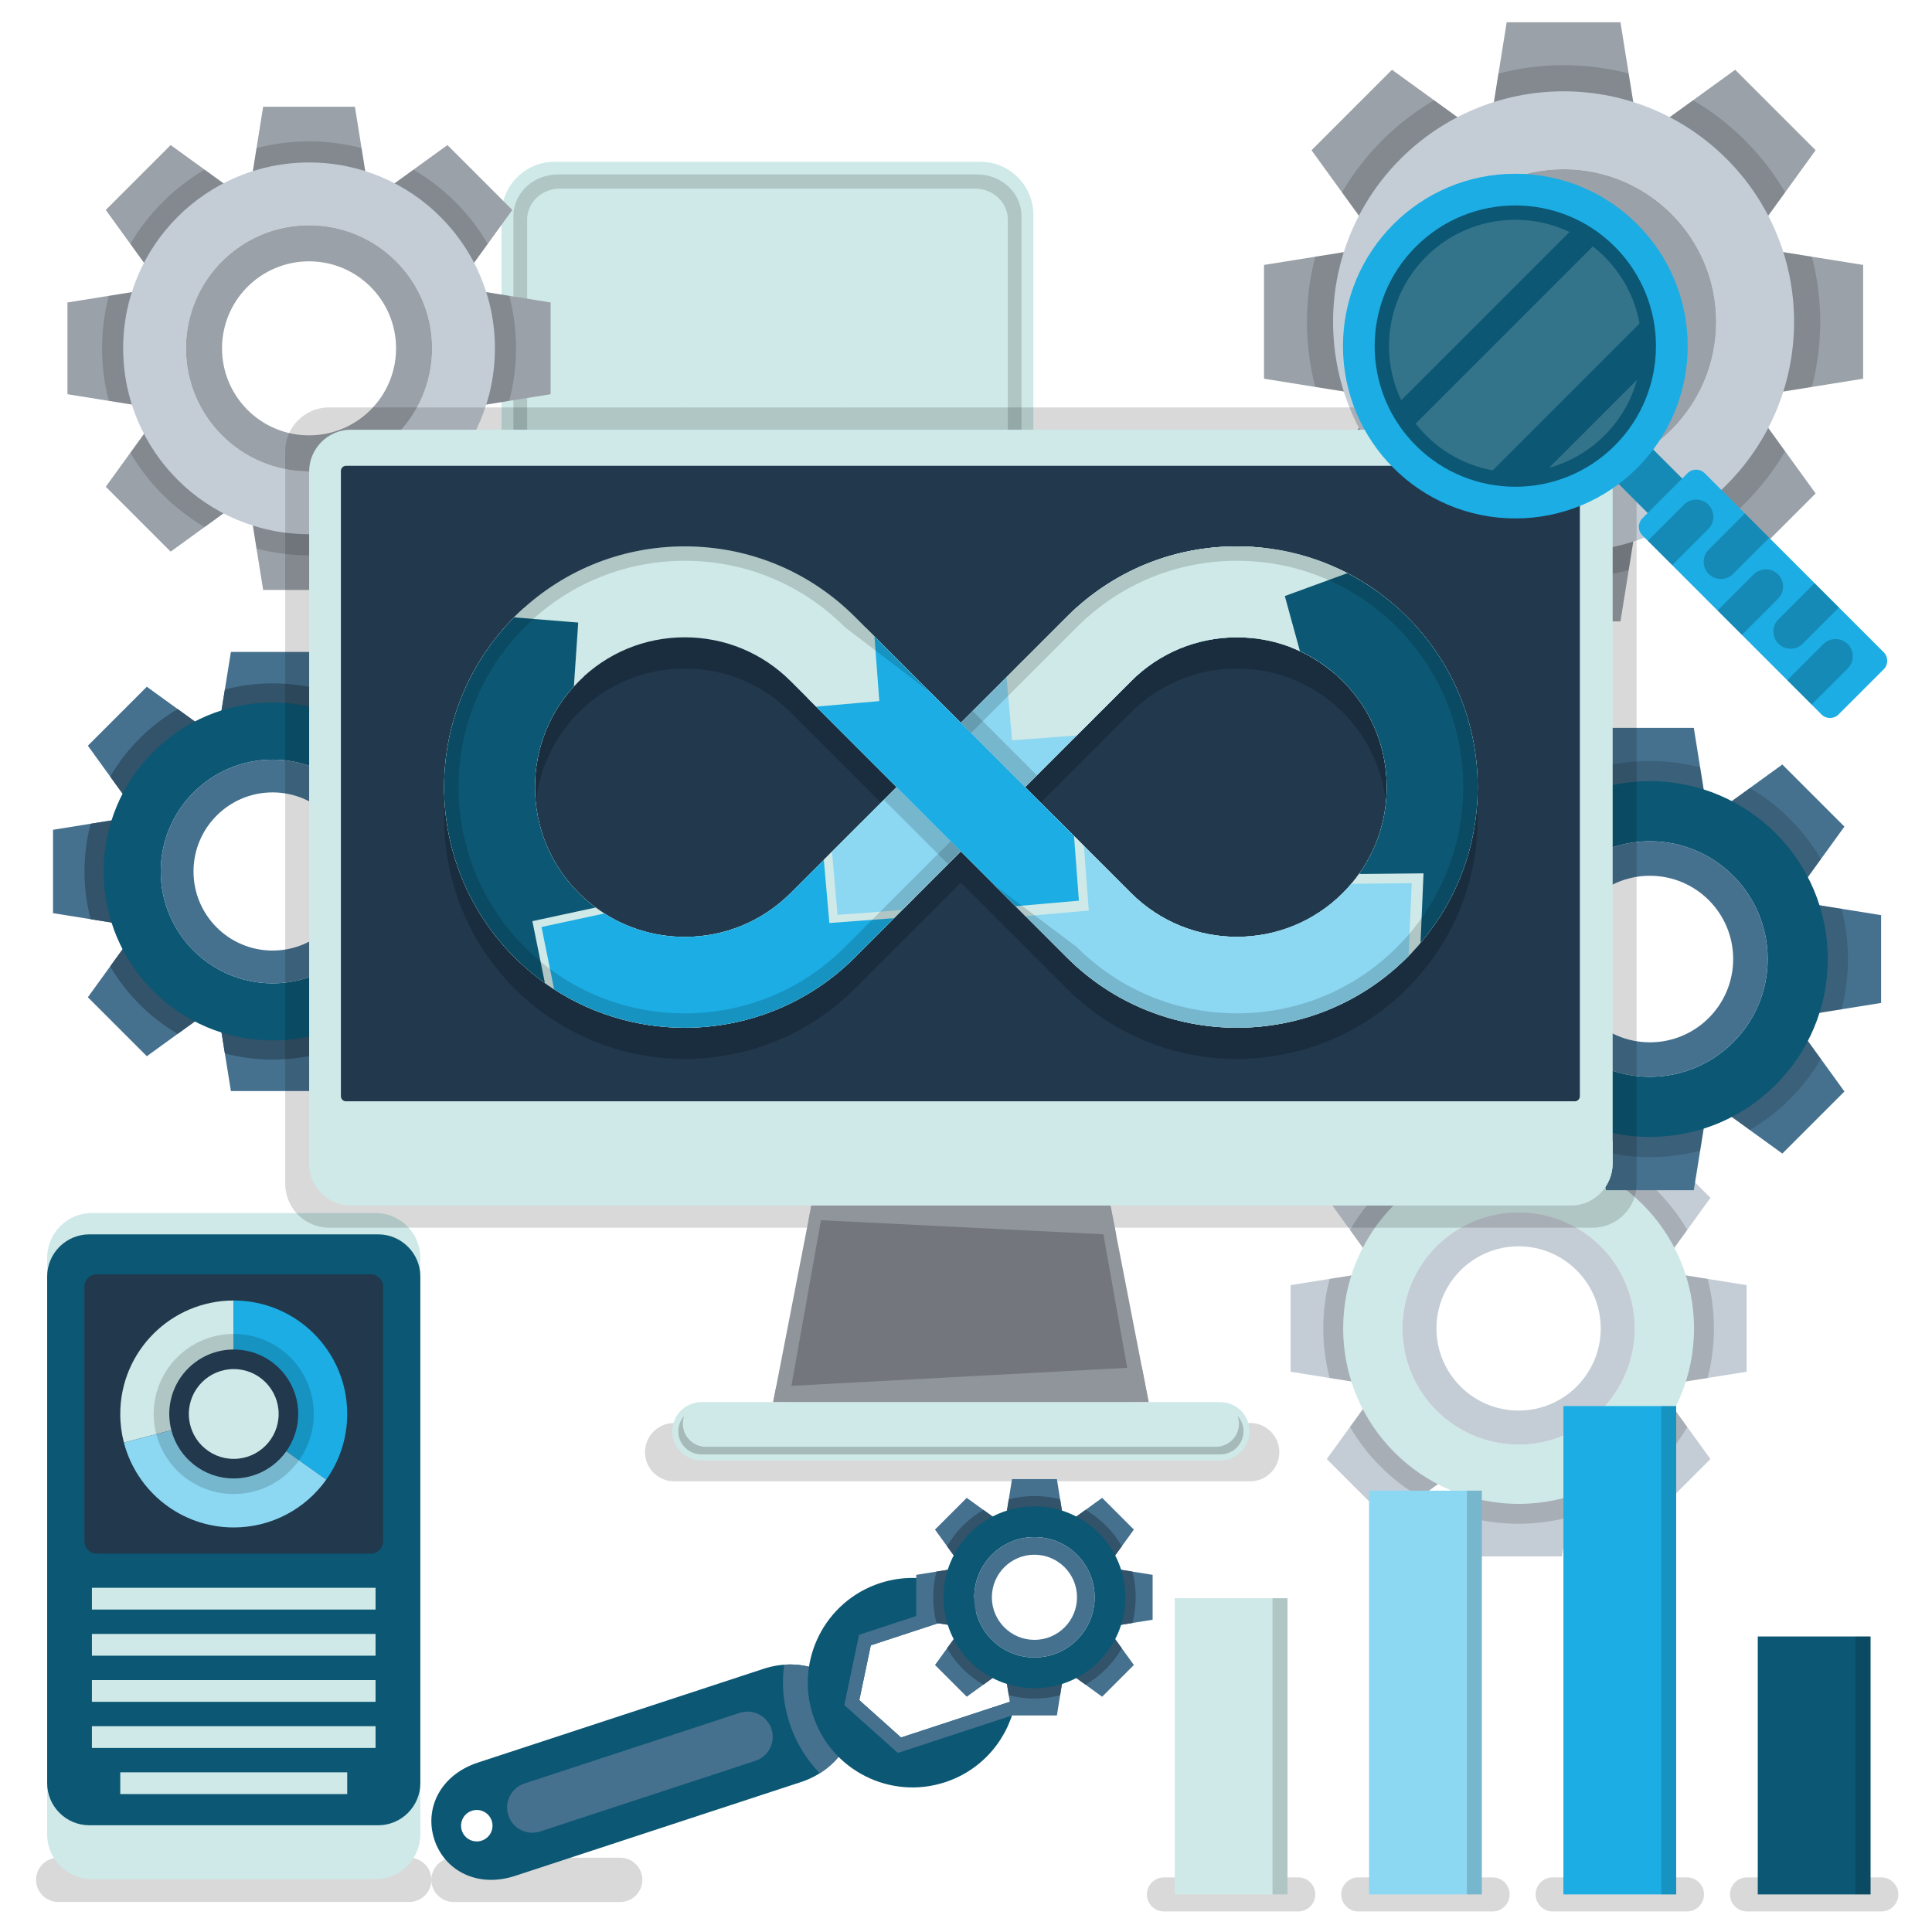 <?xml version="1.0" encoding="UTF-8" standalone="no"?>
<!-- Created with Inkscape (http://www.inkscape.org/) -->

<svg
   width="1000"
   height="1000"
   viewBox="0 0 264.583 264.583"
   version="1.1"
   id="svg1"
   xml:space="preserve"
   xmlns="http://www.w3.org/2000/svg"
   xmlns:svg="http://www.w3.org/2000/svg"><defs
     id="defs1" /><g
     id="layer1"><g
       id="g223"
       transform="translate(3.334,-0.999)"><g
         id="g213"
         transform="matrix(0.61,0,0,0.61,-201.584,56.85)">
		<path
   style="fill:#45718f"
   d="m 435.49,94.731 -19.243,-3.087 11.425,-15.79 -13.237,-13.237 -15.789,11.425 -3.087,-19.243 h -18.72 l -3.087,19.243 -15.79,-11.425 -13.237,13.237 11.425,15.79 -19.243,3.086 v 18.72 l 19.244,3.087 -11.425,15.79 13.237,13.237 15.79,-11.425 3.086,19.243 h 18.721 l 3.086,-19.243 15.79,11.425 13.237,-13.237 -11.425,-15.79 19.243,-3.087 z m -49.292,36.686 c -15.092,0 -27.326,-12.234 -27.326,-27.326 0,-15.092 12.234,-27.326 27.326,-27.326 15.092,0 27.326,12.234 27.326,27.326 0,15.092 -12.234,27.326 -27.326,27.326 z"
   id="path210" />
		<path
   style="fill:#325369"
   d="m 422.656,82.787 c -3.666,-6.26 -8.894,-11.488 -15.154,-15.154 l -8.858,6.409 -1.733,-10.807 C 393.489,62.34 389.9,61.86 386.198,61.86 c -3.702,0 -7.292,0.48 -10.713,1.375 l -1.733,10.807 -8.858,-6.409 c -6.26,3.666 -11.488,8.894 -15.154,15.154 l 6.409,8.858 -10.806,1.733 c -0.895,3.422 -1.375,7.011 -1.375,10.714 0,3.702 0.48,7.292 1.375,10.713 l 10.806,1.733 -6.409,8.858 c 3.666,6.26 8.894,11.488 15.154,15.154 l 8.857,-6.409 1.733,10.806 c 3.422,0.895 7.011,1.375 10.714,1.375 3.702,0 7.292,-0.48 10.713,-1.375 l 1.733,-10.807 8.858,6.409 c 6.26,-3.666 11.488,-8.894 15.154,-15.153 l -6.409,-8.858 10.807,-1.733 c 0.895,-3.422 1.375,-7.011 1.375,-10.713 0,-3.702 -0.48,-7.292 -1.375,-10.713 l -10.807,-1.733 z m -36.458,49.265 c -15.443,0 -27.961,-12.519 -27.961,-27.961 0,-15.442 12.519,-27.961 27.961,-27.961 15.442,0 27.961,12.519 27.961,27.961 0,15.442 -12.518,27.961 -27.961,27.961 z"
   id="path211" />
		<g
   id="g212">
			<path
   style="fill:#0c5773;fill-opacity:1"
   d="m 386.198,66.164 c -20.947,0 -37.927,16.98 -37.927,37.927 0,20.947 16.98,37.927 37.927,37.927 20.947,0 37.927,-16.98 37.927,-37.927 0,-20.947 -16.98,-37.927 -37.927,-37.927 z m 0,63.039 c -13.869,0 -25.112,-11.243 -25.112,-25.112 0,-13.869 11.243,-25.112 25.112,-25.112 13.869,0 25.112,11.243 25.112,25.112 0,13.869 -11.243,25.112 -25.112,25.112 z"
   id="path212" />
		</g>
		<path
   style="fill:#45718f"
   d="m 386.198,78.979 c -13.869,0 -25.112,11.243 -25.112,25.112 0,13.869 11.243,25.112 25.112,25.112 13.869,0 25.112,-11.243 25.112,-25.112 0,-13.869 -11.243,-25.112 -25.112,-25.112 z m 0,42.866 c -9.806,0 -17.754,-7.949 -17.754,-17.754 0,-9.805 7.949,-17.754 17.754,-17.754 9.806,0 17.754,7.949 17.754,17.754 0,9.805 -7.948,17.754 -17.754,17.754 z"
   id="path213" />
	</g><g
         id="g157"
         transform="matrix(0.816,0,0,0.816,-342.986,-91.393)">
		<path
   style="fill:#c4cdd6"
   d="m 709.371,328.908 -14.939,-2.396 8.869,-12.258 -10.276,-10.277 -12.258,8.869 -2.396,-14.939 h -14.533 l -2.396,14.939 -12.258,-8.869 -10.276,10.276 8.869,12.258 -14.939,2.396 v 14.533 l 14.939,2.396 -8.869,12.258 10.276,10.276 12.258,-8.869 2.396,14.939 h 14.533 l 2.396,-14.939 12.258,8.869 10.276,-10.276 -8.869,-12.258 14.939,-2.396 z m -38.267,28.481 c -11.716,0 -21.214,-9.498 -21.214,-21.214 0,-11.716 9.498,-21.214 21.214,-21.214 11.716,0 21.214,9.498 21.214,21.214 0,11.716 -9.497,21.214 -21.214,21.214 z"
   id="path154" />
		<path
   style="opacity:0.15;fill:#000000"
   d="m 699.408,319.636 c -2.846,-4.859 -6.905,-8.918 -11.764,-11.764 l -6.876,4.975 -1.346,-8.389 c -2.656,-0.695 -5.443,-1.067 -8.317,-1.067 -2.874,0 -5.661,0.373 -8.317,1.067 l -1.346,8.389 -6.876,-4.975 c -4.859,2.846 -8.918,6.905 -11.764,11.764 l 4.975,6.876 -8.389,1.346 c -0.695,2.656 -1.067,5.443 -1.067,8.317 0,2.874 0.373,5.661 1.067,8.317 l 8.389,1.346 -4.975,6.876 c 2.846,4.859 6.905,8.918 11.764,11.764 l 6.876,-4.975 1.346,8.389 c 2.656,0.695 5.443,1.067 8.317,1.067 2.874,0 5.661,-0.373 8.317,-1.067 l 1.346,-8.389 6.876,4.975 c 4.859,-2.846 8.918,-6.905 11.764,-11.764 l -4.975,-6.876 8.39,-1.346 c 0.695,-2.656 1.067,-5.443 1.067,-8.317 0,-2.874 -0.373,-5.661 -1.067,-8.317 l -8.389,-1.346 z m -28.304,38.246 c -11.988,0 -21.707,-9.719 -21.707,-21.707 0,-11.989 9.719,-21.707 21.707,-21.707 11.988,0 21.707,9.719 21.707,21.707 0,11.988 -9.718,21.707 -21.707,21.707 z"
   id="path155" />
		<g
   id="g156">
			<path
   style="fill:#cee9e7;fill-opacity:1"
   d="m 671.104,306.731 c -16.261,0 -29.444,13.182 -29.444,29.444 0,16.261 13.182,29.444 29.444,29.444 16.261,0 29.444,-13.182 29.444,-29.444 0,-16.262 -13.182,-29.444 -29.444,-29.444 z m 0,48.939 c -10.767,0 -19.495,-8.728 -19.495,-19.495 0,-10.767 8.728,-19.495 19.495,-19.495 10.767,0 19.495,8.728 19.495,19.495 0,10.766 -8.728,19.495 -19.495,19.495 z"
   id="path156" />
		</g>
		<path
   style="fill:#c4cdd6"
   d="m 671.104,316.68 c -10.767,0 -19.495,8.728 -19.495,19.495 0,10.767 8.728,19.495 19.495,19.495 10.767,0 19.495,-8.728 19.495,-19.495 0,-10.767 -8.728,-19.495 -19.495,-19.495 z m 0,33.278 c -7.612,0 -13.783,-6.171 -13.783,-13.783 0,-7.612 6.171,-13.783 13.783,-13.783 7.612,0 13.783,6.171 13.783,13.783 0.001,7.612 -6.17,13.783 -13.783,13.783 z"
   id="path157" />
	</g><g
         id="g145"
         transform="matrix(0.603,0,0,0.603,-149.122,-14.38)">
		<path
   style="fill:#45718f"
   d="m 668.988,233.341 -20.497,-3.288 12.169,-16.819 -14.1,-14.1 -16.819,12.169 -3.288,-20.497 h -19.94 l -3.288,20.497 -16.819,-12.169 -14.1,14.1 12.169,16.819 -20.498,3.288 v 19.941 l 20.498,3.288 -12.169,16.819 14.1,14.1 16.819,-12.169 3.288,20.497 h 19.94 l 3.288,-20.497 16.819,12.169 14.1,-14.1 -12.169,-16.819 20.498,-3.288 v -19.941 z m -52.505,39.077 c -16.075,0 -29.107,-13.032 -29.107,-29.107 0,-16.075 13.031,-29.107 29.107,-29.107 16.075,0 29.107,13.032 29.107,29.107 0,16.076 -13.031,29.107 -29.107,29.107 z"
   id="path142" />
		<path
   style="opacity:0.15;fill:#000000"
   d="m 655.317,220.619 c -3.905,-6.668 -9.474,-12.236 -16.141,-16.141 l -9.435,6.827 -1.846,-11.511 c -3.645,-0.953 -7.468,-1.464 -11.411,-1.464 -3.944,0 -7.767,0.511 -11.412,1.464 l -1.846,11.511 -9.435,-6.827 c -6.668,3.905 -12.237,9.474 -16.141,16.141 l 6.827,9.435 -11.511,1.846 c -0.953,3.645 -1.464,7.468 -1.464,11.412 0,3.943 0.511,7.767 1.464,11.412 l 11.511,1.846 -6.827,9.435 c 3.905,6.668 9.474,12.237 16.141,16.141 l 9.435,-6.827 1.846,11.511 c 3.645,0.953 7.468,1.464 11.412,1.464 3.943,0 7.767,-0.511 11.411,-1.464 l 1.846,-11.511 9.435,6.827 c 6.667,-3.905 12.237,-9.474 16.141,-16.141 l -6.827,-9.435 11.511,-1.846 c 0.953,-3.645 1.464,-7.468 1.464,-11.412 0,-3.943 -0.511,-7.767 -1.464,-11.412 l -11.511,-1.846 z m -38.834,52.476 c -16.449,0 -29.784,-13.335 -29.784,-29.783 0,-16.449 13.335,-29.784 29.784,-29.784 16.449,0 29.783,13.335 29.783,29.784 0.001,16.448 -13.334,29.783 -29.783,29.783 z"
   id="path143" />
		<g
   id="g144">
			<path
   style="fill:#0c5773;fill-opacity:1"
   d="m 616.483,202.913 c -22.312,0 -40.399,18.087 -40.399,40.399 0,22.312 18.087,40.399 40.399,40.399 22.312,0 40.399,-18.087 40.399,-40.399 0,-22.312 -18.087,-40.399 -40.399,-40.399 z m 0,67.147 c -14.773,0 -26.749,-11.976 -26.749,-26.749 0,-14.773 11.976,-26.749 26.749,-26.749 14.773,0 26.748,11.976 26.748,26.749 10e-4,14.773 -11.975,26.749 -26.748,26.749 z"
   id="path144" />
		</g>
		<path
   style="fill:#45718f"
   d="m 616.483,216.563 c -14.773,0 -26.749,11.976 -26.749,26.749 0,14.773 11.976,26.749 26.749,26.749 14.773,0 26.748,-11.976 26.748,-26.749 10e-4,-14.773 -11.975,-26.749 -26.748,-26.749 z m 0,45.66 c -10.445,0 -18.911,-8.467 -18.911,-18.911 0,-10.445 8.467,-18.911 18.911,-18.911 10.444,0 18.911,8.467 18.911,18.911 10e-4,10.444 -8.466,18.911 -18.911,18.911 z"
   id="path145" />
	</g><g
         id="g149"
         transform="matrix(0.651,0,0,0.651,-120.172,-18.517)">
		<path
   style="fill:#9aa1a8"
   d="M 571.414,85.712 546.812,81.766 561.418,61.58 544.494,44.657 524.308,59.263 520.362,34.661 H 496.43 l -3.946,24.602 -20.186,-14.606 -16.923,16.923 14.606,20.186 -24.602,3.946 v 23.933 l 24.602,3.946 -14.606,20.187 16.923,16.923 20.186,-14.606 3.946,24.602 h 23.933 l 3.946,-24.602 20.186,14.606 16.923,-16.923 -14.606,-20.186 24.602,-3.946 V 85.712 Z m -63.018,46.901 c -19.294,0 -34.935,-15.641 -34.935,-34.935 0,-19.294 15.641,-34.935 34.935,-34.935 19.294,0 34.935,15.641 34.935,34.935 10e-4,19.295 -15.64,34.935 -34.935,34.935 z"
   id="path146" />
		<path
   style="opacity:0.15;fill:#000000"
   d="M 555.006,70.441 C 550.319,62.438 543.635,55.754 535.633,51.068 l -11.324,8.194 -2.216,-13.816 c -4.375,-1.144 -8.964,-1.758 -13.697,-1.758 -4.733,0 -9.322,0.614 -13.697,1.758 l -2.216,13.816 -11.324,-8.194 c -8.003,4.687 -14.687,11.371 -19.373,19.373 l 8.194,11.324 -13.815,2.216 c -1.144,4.375 -1.758,8.964 -1.758,13.697 0,4.733 0.614,9.322 1.758,13.697 l 13.816,2.216 -8.193,11.324 c 4.686,8.003 11.371,14.687 19.373,19.373 l 11.324,-8.193 2.216,13.816 c 4.375,1.144 8.964,1.758 13.697,1.758 4.733,0 9.322,-0.614 13.697,-1.758 l 2.216,-13.816 11.324,8.194 c 8.003,-4.687 14.687,-11.371 19.373,-19.373 l -8.194,-11.324 13.816,-2.216 c 1.144,-4.375 1.758,-8.964 1.758,-13.697 0,-4.733 -0.614,-9.322 -1.758,-13.697 l -13.816,-2.216 z m -46.61,62.985 c -19.743,0 -35.747,-16.005 -35.747,-35.747 0,-19.743 16.005,-35.747 35.747,-35.747 19.743,0 35.747,16.005 35.747,35.747 0,19.742 -16.004,35.747 -35.747,35.747 z"
   id="path147" />
		<g
   id="g148">
			<path
   style="fill:#c4cdd6"
   d="m 508.396,49.19 c -26.779,0 -48.488,21.709 -48.488,48.488 0,26.779 21.709,48.488 48.488,48.488 26.779,0 48.488,-21.709 48.488,-48.488 0,-26.779 -21.708,-48.488 -48.488,-48.488 z m 0,80.593 c -17.731,0 -32.105,-14.374 -32.105,-32.105 0,-17.731 14.374,-32.105 32.105,-32.105 17.731,0 32.105,14.374 32.105,32.105 0,17.731 -14.374,32.105 -32.105,32.105 z"
   id="path148" />
		</g>
		<path
   style="fill:#9aa1a8"
   d="m 508.396,65.574 c -17.731,0 -32.105,14.374 -32.105,32.105 0,17.731 14.374,32.105 32.105,32.105 17.731,0 32.105,-14.374 32.105,-32.105 0,-17.731 -14.374,-32.105 -32.105,-32.105 z m 0,54.802 c -12.536,0 -22.698,-10.162 -22.698,-22.698 0,-12.536 10.162,-22.698 22.698,-22.698 12.536,0 22.698,10.162 22.698,22.698 0,12.536 -10.162,22.698 -22.698,22.698 z"
   id="path149" />
	</g><g
         id="g163"
         transform="matrix(0.706,0,0,0.706,-92.681,-10.87)">
		<path
   style="fill:#cee9e7;fill-opacity:1"
   d="m 316.729,125.372 h -82.612 c -5.652,0 -10.277,-4.625 -10.277,-10.277 V 58.464 c 0,-5.652 4.625,-10.277 10.277,-10.277 h 82.612 c 5.652,0 10.277,4.625 10.277,10.277 v 56.632 c 0,5.652 -4.625,10.276 -10.277,10.276 z"
   id="path158" />
		<path
   style="opacity:0.15;fill:#000000"
   d="m 316.141,50.655 h -81.435 c -4.709,0 -8.563,3.63 -8.563,8.066 v 56.116 c 0,4.436 3.853,8.066 8.563,8.066 h 81.435 c 4.709,0 8.563,-3.63 8.563,-8.066 V 58.721 c -0.001,-4.436 -3.854,-8.066 -8.563,-8.066 z m 5.901,63.527 c 0,3.288 -2.856,5.979 -6.346,5.979 H 235.15 c -3.491,0 -6.346,-2.69 -6.346,-5.979 V 59.377 c 0,-3.288 2.856,-5.979 6.346,-5.979 h 80.546 c 3.491,0 6.346,2.69 6.346,5.979 z"
   id="path159" />
		<g
   id="g162">
			<path
   style="fill:#cee9e7;fill-opacity:1"
   d="m 261.689,76.732 -18.914,9.603 18.914,9.668 v 5.814 l -23.063,-12.15 v -6.598 l 23.063,-12.15 z"
   id="path160" />
			<path
   style="fill:#cee9e7;fill-opacity:1"
   d="m 286.589,60.87 -17.082,50.274 h -6.024 L 280.565,60.87 Z"
   id="path161" />
			<path
   style="fill:#cee9e7;fill-opacity:1"
   d="m 288.195,95.676 18.914,-9.603 -18.914,-9.668 v -5.814 l 23.063,12.15 v 6.598 l -23.063,12.15 z"
   id="path162" />
		</g>
	</g><g
         id="g142"
         transform="matrix(0.41,0,0,0.41,-23.516,84.563)">
		<path
   style="opacity:0.15;fill:#000000"
   d="M 185.921,431.485 H 68.673 c -4.072,0 -7.404,-3.332 -7.404,-7.404 v 0 c 0,-4.072 3.332,-7.404 7.404,-7.404 h 117.248 c 4.072,0 7.404,3.332 7.404,7.404 v 0 c 0,4.072 -3.331,7.404 -7.404,7.404 z"
   id="path131" />
		<g
   id="g141">
			<g
   id="g133">
				<path
   style="fill:#cee9e7;fill-opacity:1"
   d="M 174.691,201.355 H 79.903 c -8.21,0 -14.926,6.717 -14.926,14.926 v 192.646 c 0,8.209 6.717,14.926 14.926,14.926 h 94.788 c 8.21,0 14.926,-6.717 14.926,-14.926 V 216.281 c 0.001,-8.209 -6.716,-14.926 -14.926,-14.926 z"
   id="path132" />
				<path
   style="fill:#0c5773;fill-opacity:1"
   d="M 175.56,208.486 H 79.035 c -7.732,0 -14.058,6.326 -14.058,14.058 v 169.253 c 0,7.732 6.326,14.058 14.058,14.058 h 96.524 c 7.732,0 14.058,-6.326 14.058,-14.058 V 222.544 c 0.001,-7.732 -6.325,-14.058 -14.057,-14.058 z"
   id="path133" />
			</g>
			<path
   style="fill:#21384d"
   d="M 173.098,315.124 H 81.497 c -2.244,0 -4.063,-1.819 -4.063,-4.064 v -85.158 c 0,-2.244 1.819,-4.064 4.064,-4.064 h 91.601 c 2.244,0 4.063,1.819 4.063,4.064 v 85.158 c -0.001,2.244 -1.82,4.064 -4.064,4.064 z"
   id="path134" />
			<g
   id="g138">
				<rect
   x="79.924"
   y="326.54"
   style="fill:#cee9e7;fill-opacity:1"
   width="94.746"
   height="7.268"
   id="rect134" />
				<rect
   x="79.924"
   y="341.949"
   style="fill:#cee9e7;fill-opacity:1"
   width="94.746"
   height="7.268"
   id="rect135" />
				<rect
   x="79.924"
   y="357.358"
   style="fill:#cee9e7;fill-opacity:1"
   width="94.746"
   height="7.268"
   id="rect136" />
				<rect
   x="79.924"
   y="372.766"
   style="fill:#cee9e7;fill-opacity:1"
   width="94.746"
   height="7.268"
   id="rect137" />
				<rect
   x="89.392"
   y="388.175"
   style="fill:#cee9e7;fill-opacity:1"
   width="75.811"
   height="7.268"
   id="rect138" />
			</g>
			<g
   id="g140">
				<path
   style="fill:#cee9e7;fill-opacity:1"
   d="m 105.756,268.481 c 0,-11.897 9.644,-21.541 21.541,-21.541 v -16.365 c -20.935,0 -37.906,16.971 -37.906,37.905 0,3.304 0.425,6.508 1.219,9.563 l 15.838,-4.129 c -0.45,-1.734 -0.692,-3.555 -0.692,-5.433 z"
   id="path138" />
				<path
   style="fill:#1bade4;fill-opacity:1"
   d="m 148.838,268.481 c 0,4.646 -1.476,8.944 -3.977,12.463 l 13.343,9.468 c 4.401,-6.192 6.998,-13.756 6.998,-21.931 0,-20.935 -16.971,-37.906 -37.906,-37.906 v 16.365 c 11.898,0 21.542,9.644 21.542,21.541 z"
   id="path139" />
				<path
   style="fill:#8cd7f2;fill-opacity:1"
   d="m 127.297,306.387 c 12.76,0 24.038,-6.311 30.908,-15.975 l -13.343,-9.468 c -3.904,5.492 -10.313,9.078 -17.564,9.078 -10.019,0 -18.44,-6.841 -20.848,-16.106 l -15.838,4.129 c 4.237,16.304 19.054,28.342 36.685,28.342 z"
   id="path140" />
			</g>
			<path
   style="opacity:0.15;fill:#000000"
   d="m 127.297,241.742 c -14.768,0 -26.739,11.971 -26.739,26.739 0,14.768 11.972,26.739 26.739,26.739 14.767,0 26.739,-11.971 26.739,-26.739 0.001,-14.768 -11.971,-26.739 -26.739,-26.739 z m 0,48.28 c -11.897,0 -21.541,-9.644 -21.541,-21.541 0,-11.897 9.644,-21.541 21.541,-21.541 11.897,0 21.541,9.644 21.541,21.541 0,11.897 -9.644,21.541 -21.541,21.541 z"
   id="path141" />
			<circle
   style="fill:#cee9e7;fill-opacity:1"
   cx="127.297"
   cy="268.481"
   r="15"
   id="circle141" />
		</g>
	</g><g
         id="g153"
         transform="matrix(0.525,0,0,0.525,-38.973,-14.318)">
		<path
   style="fill:#9aa1a8"
   d="M 211.516,108.075 186.914,104.129 201.52,83.943 184.597,67.02 164.41,81.625 160.464,57.023 h -23.933 l -3.946,24.602 -20.187,-14.606 -16.923,16.924 14.606,20.186 -24.602,3.946 v 23.933 l 24.602,3.946 -14.606,20.187 16.924,16.923 20.186,-14.606 3.946,24.602 h 23.933 l 3.946,-24.602 20.186,14.606 16.923,-16.923 -14.606,-20.186 24.602,-3.946 v -23.934 z m -63.018,46.902 c -19.294,0 -34.935,-15.641 -34.935,-34.935 0,-19.294 15.641,-34.935 34.935,-34.935 19.294,0 34.935,15.641 34.935,34.935 0,19.294 -15.641,34.935 -34.935,34.935 z"
   id="path150" />
		<path
   style="opacity:0.15;fill:#000000"
   d="M 195.108,92.805 C 190.421,84.802 183.737,78.118 175.735,73.432 l -11.324,8.194 -2.216,-13.816 c -4.374,-1.144 -8.964,-1.758 -13.697,-1.758 -4.733,0 -9.322,0.614 -13.697,1.758 l -2.216,13.816 -11.324,-8.194 c -8.003,4.687 -14.687,11.371 -19.373,19.373 l 8.193,11.324 -13.816,2.216 c -1.144,4.375 -1.758,8.964 -1.758,13.697 0,4.733 0.614,9.322 1.758,13.697 l 13.816,2.216 -8.194,11.324 c 4.687,8.003 11.371,14.687 19.373,19.373 l 11.324,-8.193 2.216,13.816 c 4.374,1.144 8.964,1.758 13.697,1.758 4.733,0 9.322,-0.614 13.697,-1.757 l 2.216,-13.816 11.324,8.193 c 8.003,-4.687 14.687,-11.371 19.373,-19.373 l -8.194,-11.324 13.816,-2.216 c 1.144,-4.375 1.758,-8.964 1.758,-13.697 0,-4.733 -0.614,-9.322 -1.758,-13.697 l -13.816,-2.216 z m -46.61,62.984 c -19.743,0 -35.747,-16.005 -35.747,-35.747 0,-19.743 16.005,-35.747 35.747,-35.747 19.743,0 35.747,16.005 35.747,35.747 0,19.743 -16.005,35.747 -35.747,35.747 z"
   id="path151" />
		<g
   id="g152">
			<path
   style="fill:#c4cdd6"
   d="m 148.498,71.553 c -26.779,0 -48.488,21.709 -48.488,48.488 0,26.779 21.709,48.488 48.488,48.488 26.779,0 48.488,-21.709 48.488,-48.488 0,-26.779 -21.709,-48.488 -48.488,-48.488 z m 0,80.593 c -17.731,0 -32.105,-14.374 -32.105,-32.105 0,-17.731 14.374,-32.105 32.105,-32.105 17.731,0 32.105,14.374 32.105,32.105 0,17.731 -14.374,32.105 -32.105,32.105 z"
   id="path152" />
		</g>
		<path
   style="fill:#9aa1a8"
   d="m 148.498,87.937 c -17.731,0 -32.105,14.374 -32.105,32.105 0,17.731 14.374,32.105 32.105,32.105 17.731,0 32.105,-14.374 32.105,-32.105 0,-17.731 -14.374,-32.105 -32.105,-32.105 z m 0,54.803 c -12.536,0 -22.698,-10.162 -22.698,-22.698 0,-12.536 10.162,-22.698 22.698,-22.698 12.536,0 22.698,10.162 22.698,22.698 0,12.536 -10.162,22.698 -22.698,22.698 z"
   id="path153" />
	</g><g
         id="g191"
         transform="matrix(0.41,0,0,0.41,-25.642,16.294)">
		<path
   style="opacity:0.15;fill:#000000"
   d="M 586.447,372.766 H 164.294 c -8.037,0 -14.613,-6.576 -14.613,-14.613 V 113.391 c 0,-8.037 6.576,-14.613 14.613,-14.613 h 422.153 c 8.037,0 14.613,6.576 14.613,14.613 v 244.763 c 0,8.037 -6.576,14.612 -14.613,14.612 z"
   id="path163" />
		<g
   id="g190">
			<path
   style="opacity:0.15;fill:#000000"
   d="m 471.992,457.486 h -192.4 c -5.359,0 -9.743,-4.384 -9.743,-9.743 v 0 c 0,-5.359 4.384,-9.743 9.743,-9.743 h 192.4 c 5.359,0 9.743,4.384 9.743,9.743 v 0 c 0,5.359 -4.384,9.743 -9.743,9.743 z"
   id="path164" />
			<g
   id="g172">
				<g
   id="g171">
					<g
   id="g169">
						<g
   id="g167">
							<g
   id="g165">
								<polygon
   style="fill:#90959c"
   points="438.084,431.036 312.657,431.036 325.422,365.319 425.319,365.319 "
   id="polygon164" />
								<polygon
   style="opacity:0.2;fill:#000000"
   points="432.955,431.036 317.786,431.036 329.507,365.319 421.234,365.319 "
   id="polygon165" />
							</g>
							<polygon
   style="fill:#90959c"
   points="427.234,375.181 425.319,365.319 325.422,365.319 324.504,370.047 "
   id="polygon166" />
							<polygon
   style="fill:#90959c"
   points="435.807,419.314 313.661,425.87 312.657,431.036 438.084,431.036 "
   id="polygon167" />
						</g>
						<g
   id="g168">
							<path
   style="fill:#cee9e7;fill-opacity:1"
   d="m 462.036,450.522 h -173.33 c -5.359,0 -9.743,-4.384 -9.743,-9.743 v 0 c 0,-5.359 4.384,-9.743 9.743,-9.743 h 173.33 c 5.359,0 9.743,4.384 9.743,9.743 v 0 c 0,5.359 -4.385,9.743 -9.743,9.743 z"
   id="path167" />
							<path
   style="opacity:0.2;fill:#000000"
   d="m 467.787,435.649 c 0.296,0.816 0.466,1.691 0.466,2.605 0,4.236 -3.466,7.702 -7.702,7.702 H 290.19 c -4.236,0 -7.702,-3.466 -7.702,-7.702 0,-0.915 0.17,-1.789 0.466,-2.605 -1.226,1.365 -1.981,3.161 -1.981,5.13 v 0 c 0,4.236 3.466,7.702 7.702,7.702 h 173.391 c 4.236,0 7.702,-3.466 7.702,-7.702 v 0 c 0,-1.969 -0.755,-3.765 -1.981,-5.13 z"
   id="path168" />
						</g>
					</g>
					<path
   style="fill:#cee9e7;fill-opacity:1"
   d="M 579.113,365.319 H 171.628 c -7.676,0 -13.956,-6.28 -13.956,-13.956 v -231.18 c 0,-7.676 6.28,-13.956 13.956,-13.956 h 407.486 c 7.676,0 13.956,6.28 13.956,13.956 v 231.18 c 0,7.676 -6.281,13.956 -13.957,13.956 z"
   id="path169" />
					<path
   style="fill:#cee9e7;fill-opacity:1"
   d="m 157.671,343.681 v 7.503 c 0,7.775 6.201,14.136 13.779,14.136 h 407.84 c 7.578,0 13.779,-6.361 13.779,-14.136 v -7.503 z"
   id="path170" />
					<path
   style="fill:#21384d"
   d="M 580.402,330.555 H 169.986 c -0.939,0 -1.707,-0.768 -1.707,-1.707 V 119.991 c 0,-0.939 0.768,-1.707 1.707,-1.707 h 410.416 c 0.939,0 1.707,0.768 1.707,1.707 v 208.857 c 10e-4,0.939 -0.768,1.707 -1.707,1.707 z"
   id="path171" />
				</g>
			</g>
			<g
   id="g189">
				<path
   style="opacity:0.2;fill:#000000"
   d="m 524.43,179.167 c -0.793,-0.793 -1.602,-1.564 -2.421,-2.318 -0.108,-0.1 -0.217,-0.199 -0.325,-0.298 -0.271,-0.247 -0.55,-0.483 -0.824,-0.726 -0.441,-0.391 -0.881,-0.784 -1.329,-1.164 -0.225,-0.191 -0.452,-0.381 -0.679,-0.57 -0.311,-0.258 -0.626,-0.51 -0.94,-0.763 -0.301,-0.242 -0.603,-0.483 -0.906,-0.72 -0.354,-0.276 -0.708,-0.55 -1.066,-0.82 -0.315,-0.238 -0.629,-0.477 -0.947,-0.71 -0.181,-0.132 -0.366,-0.257 -0.548,-0.387 -0.493,-0.355 -0.987,-0.705 -1.487,-1.048 -0.539,-0.37 -1.082,-0.733 -1.629,-1.09 -0.435,-0.283 -0.872,-0.56 -1.312,-0.834 -0.104,-0.065 -0.207,-0.13 -0.31,-0.194 -0.521,-0.322 -1.043,-0.639 -1.571,-0.949 -0.312,-0.183 -0.626,-0.361 -0.941,-0.54 -0.037,-0.021 -0.075,-0.04 -0.111,-0.061 -0.02,-0.011 -0.039,-0.021 -0.059,-0.032 -0.064,-0.036 -0.129,-0.07 -0.194,-0.106 -0.645,-0.362 -1.29,-0.725 -1.945,-1.068 -0.365,-0.192 -0.736,-0.37 -1.104,-0.556 -0.73,-0.369 -1.459,-0.741 -2.2,-1.087 -10e-4,0 -0.002,-0.001 -0.002,-0.001 v 0 c -0.62,-0.29 -1.25,-0.559 -1.877,-0.832 -0.159,-0.07 -0.317,-0.143 -0.476,-0.211 -0.695,-0.298 -1.395,-0.581 -2.098,-0.859 -0.347,-0.137 -0.696,-0.27 -1.045,-0.403 -0.665,-0.252 -1.329,-0.503 -2.001,-0.736 -0.43,-0.15 -0.865,-0.286 -1.297,-0.428 -1.023,-0.337 -2.052,-0.654 -3.089,-0.949 -0.556,-0.159 -1.113,-0.316 -1.673,-0.462 -0.539,-0.141 -1.08,-0.276 -1.623,-0.405 -0.656,-0.157 -1.316,-0.302 -1.977,-0.443 -0.453,-0.096 -0.904,-0.2 -1.359,-0.288 -1.059,-0.206 -2.123,-0.388 -3.193,-0.552 -0.412,-0.063 -0.826,-0.114 -1.24,-0.171 -0.776,-0.106 -1.554,-0.203 -2.335,-0.287 -0.429,-0.046 -0.858,-0.092 -1.289,-0.131 -0.851,-0.078 -1.706,-0.139 -2.562,-0.19 -0.123,-0.008 -0.245,-0.018 -0.367,-0.025 -0.314,-0.017 -0.629,-0.033 -0.944,-0.047 -0.102,-0.005 -0.205,-0.005 -0.308,-0.009 -1.08,-0.046 -2.163,-0.078 -3.251,-0.078 -1.335,0 -2.664,0.033 -3.988,0.097 -0.592,0.029 -1.179,0.087 -1.769,0.129 -0.727,0.051 -1.457,0.089 -2.18,0.16 -0.752,0.073 -1.497,0.179 -2.244,0.273 -0.553,0.07 -1.11,0.123 -1.66,0.204 -0.874,0.128 -1.738,0.29 -2.605,0.446 -0.415,0.075 -0.835,0.134 -1.248,0.216 -0.972,0.191 -1.933,0.416 -2.895,0.643 -0.3,0.071 -0.604,0.128 -0.904,0.202 -1.054,0.261 -2.097,0.555 -3.137,0.859 -0.199,0.058 -0.402,0.106 -0.601,0.166 -1.105,0.332 -2.199,0.695 -3.286,1.074 0,0 0,0 0,0 0,0 -0.001,0 -0.001,0 -0.004,0.002 -0.009,0.003 -0.013,0.004 -0.124,0.043 -0.251,0.08 -0.375,0.124 -1.155,0.409 -2.299,0.849 -3.433,1.311 -0.057,0.023 -0.116,0.043 -0.174,0.067 -1.178,0.483 -2.343,0.995 -3.496,1.535 -0.013,0.006 -0.027,0.012 -0.04,0.018 -1.283,0.6 -2.553,1.228 -3.804,1.897 -0.484,0.259 -0.954,0.544 -1.433,0.813 -0.001,0 -0.001,0.001 -0.002,0.001 -0.173,0.097 -0.345,0.196 -0.518,0.294 -1.067,0.61 -2.12,1.246 -3.161,1.907 -0.164,0.104 -0.328,0.206 -0.491,0.311 0,0 -10e-4,0 -10e-4,0.001 -0.74,0.477 -1.472,0.967 -2.197,1.469 -0.239,0.167 -0.477,0.336 -0.715,0.504 -10e-4,0.001 -10e-4,0.001 -0.002,0.002 -0.875,0.621 -1.74,1.259 -2.593,1.916 -0.025,0.019 -0.049,0.039 -0.074,0.058 0,0 0,0 0,0 -1.164,0.899 -2.305,1.834 -3.424,2.801 -0.17,0.146 -0.34,0.292 -0.509,0.439 -0.531,0.466 -1.059,0.936 -1.579,1.417 -0.619,0.572 -1.231,1.153 -1.834,1.747 v 0 c -0.154,0.151 -0.314,0.292 -0.467,0.445 l -34.446,34.447 -0.918,0.917 -35.364,-35.364 c -15.187,-15.187 -35.379,-23.551 -56.857,-23.551 -21.478,0 -41.67,8.364 -56.857,23.551 -0.055,0.055 -0.105,0.113 -0.159,0.168 v 0 c -0.001,0.001 -0.002,0.002 -0.004,0.004 -15.59,15.682 -23.375,36.24 -23.347,56.793 0,0.023 0.002,0.046 0.002,0.069 0.003,1.261 0.033,2.521 0.095,3.78 0.003,0.068 0.011,0.135 0.014,0.203 0.062,1.215 0.148,2.429 0.265,3.641 0.01,0.102 0.026,0.204 0.037,0.306 0.118,1.176 0.255,2.35 0.425,3.52 0.025,0.172 0.061,0.343 0.087,0.515 0.167,1.1 0.346,2.199 0.558,3.293 0.042,0.217 0.097,0.431 0.141,0.647 0.212,1.047 0.432,2.092 0.686,3.131 0.068,0.277 0.152,0.551 0.223,0.827 0.249,0.975 0.502,1.95 0.788,2.917 0.095,0.322 0.21,0.639 0.309,0.961 0.284,0.916 0.567,1.832 0.884,2.74 0.132,0.377 0.286,0.748 0.423,1.123 0.31,0.845 0.615,1.691 0.954,2.527 0.172,0.425 0.369,0.842 0.548,1.264 0.331,0.779 0.655,1.56 1.012,2.33 0.217,0.468 0.46,0.927 0.687,1.392 0.348,0.714 0.686,1.432 1.057,2.138 0.266,0.507 0.56,1.002 0.837,1.504 0.361,0.653 0.709,1.31 1.09,1.955 0.322,0.546 0.674,1.078 1.01,1.618 0.366,0.588 0.718,1.182 1.101,1.762 0.376,0.57 0.783,1.125 1.175,1.688 0.374,0.536 0.732,1.079 1.12,1.607 0.426,0.58 0.883,1.143 1.326,1.713 0.385,0.495 0.754,0.999 1.152,1.488 0.511,0.626 1.054,1.234 1.586,1.849 0.361,0.416 0.704,0.842 1.075,1.252 0.918,1.016 1.866,2.014 2.844,2.993 0.942,0.942 1.904,1.853 2.881,2.739 0.44,0.399 0.894,0.774 1.341,1.161 0.534,0.463 1.064,0.934 1.608,1.38 0.001,0.001 0.002,0.002 0.003,0.003 0,0 0,0 0,0 0.607,0.499 1.227,0.972 1.845,1.45 0.386,0.299 0.768,0.606 1.158,0.896 0.002,10e-4 0.003,0.003 0.005,0.004 v 0 c 0.43,0.32 0.865,0.63 1.299,0.94 v 0 c 0.001,0.001 0.002,0.001 0.003,0.002 0.305,0.218 0.615,0.429 0.922,0.642 0.277,0.192 0.55,0.39 0.829,0.577 0.842,0.568 1.694,1.111 2.553,1.644 0.185,0.114 0.368,0.233 0.553,0.345 0.003,0.002 0.006,0.003 0.009,0.005 0,0 0.001,0 0.001,10e-4 0.875,0.533 1.758,1.044 2.649,1.541 0.29,0.162 0.578,0.327 0.87,0.484 0.655,0.355 1.313,0.698 1.976,1.033 0.165,0.084 0.329,0.17 0.495,0.253 0.022,0.011 0.044,0.021 0.066,0.032 0.152,0.075 0.305,0.144 0.457,0.218 0.745,0.364 1.492,0.722 2.245,1.061 0.153,0.069 0.307,0.132 0.46,0.2 1.232,0.546 2.475,1.058 3.728,1.539 0.448,0.172 0.895,0.344 1.345,0.507 0.126,0.046 0.25,0.096 0.376,0.141 0.469,0.167 0.939,0.326 1.41,0.485 0.35,0.118 0.7,0.232 1.051,0.345 0.303,0.098 0.607,0.193 0.911,0.287 0.414,0.128 0.827,0.261 1.243,0.382 0.235,0.069 0.473,0.127 0.709,0.193 0.4,0.112 0.8,0.22 1.201,0.326 0.357,0.095 0.713,0.194 1.072,0.284 0.323,0.081 0.646,0.157 0.969,0.233 0.293,0.07 0.588,0.133 0.882,0.199 0.53,0.119 1.062,0.232 1.594,0.341 0.453,0.092 0.905,0.183 1.359,0.267 0.559,0.104 1.12,0.198 1.681,0.29 0.388,0.064 0.775,0.131 1.164,0.189 0.173,0.026 0.345,0.056 0.518,0.081 0.431,0.061 0.863,0.108 1.295,0.162 0.409,0.052 0.818,0.107 1.227,0.152 0.271,0.03 0.541,0.057 0.812,0.084 0.345,0.035 0.69,0.062 1.035,0.092 0.371,0.033 0.742,0.071 1.114,0.098 0.479,0.035 0.959,0.058 1.439,0.084 0.326,0.018 0.651,0.039 0.978,0.053 0.183,0.008 0.365,0.021 0.547,0.027 0.989,0.036 1.979,0.056 2.968,0.056 5.148,0 10.295,-0.49 15.366,-1.469 2.535,-0.49 5.052,-1.102 7.539,-1.837 1.244,-0.367 2.48,-0.765 3.708,-1.194 4.912,-1.714 9.69,-3.919 14.257,-6.613 1.142,-0.673 2.27,-1.378 3.384,-2.112 4.456,-2.939 8.683,-6.368 12.601,-10.287 l 35.365,-35.365 11.225,11.225 v 0 l 10.311,10.311 0.064,0.064 v 0 l 13.764,13.764 c 0.98,0.98 1.979,1.929 2.996,2.847 3.051,2.755 6.263,5.235 9.606,7.44 2.228,1.47 4.514,2.817 6.848,4.041 2.334,1.225 4.716,2.327 7.136,3.306 9.681,3.919 19.976,5.878 30.272,5.878 1.287,0 2.574,-0.031 3.859,-0.092 7.264,-0.346 14.484,-1.69 21.454,-3.99 v 0 c 0,0 0,0 0,0 0.432,-0.143 0.869,-0.268 1.299,-0.418 1.636,-0.571 3.251,-1.217 4.854,-1.897 0.034,-0.014 0.068,-0.029 0.102,-0.044 0.183,-0.077 0.364,-0.158 0.546,-0.237 0.585,-0.254 1.176,-0.493 1.756,-0.762 0.474,-0.22 0.938,-0.466 1.408,-0.695 0.164,-0.08 0.33,-0.156 0.493,-0.237 0.173,-0.086 0.345,-0.175 0.517,-0.262 0.67,-0.338 1.337,-0.684 1.999,-1.042 0.325,-0.175 0.647,-0.356 0.97,-0.536 0.206,-0.115 0.415,-0.226 0.62,-0.343 0.107,-0.061 0.212,-0.123 0.318,-0.184 0.223,-0.129 0.451,-0.244 0.673,-0.375 0.226,-0.134 0.445,-0.283 0.671,-0.419 0.117,-0.071 0.236,-0.138 0.353,-0.209 0.448,-0.273 0.891,-0.557 1.335,-0.839 0.216,-0.138 0.435,-0.271 0.651,-0.411 0.017,-0.011 0.034,-0.021 0.051,-0.032 0.327,-0.213 0.649,-0.435 0.973,-0.654 0.093,-0.063 0.186,-0.125 0.279,-0.188 0.217,-0.147 0.437,-0.29 0.653,-0.439 0.397,-0.276 0.789,-0.562 1.183,-0.845 0.234,-0.169 0.472,-0.332 0.705,-0.504 0.013,-0.009 0.025,-0.019 0.037,-0.028 0.408,-0.301 0.81,-0.613 1.213,-0.923 0.226,-0.173 0.454,-0.341 0.679,-0.517 0.243,-0.19 0.481,-0.389 0.721,-0.583 0.225,-0.181 0.45,-0.361 0.673,-0.545 0.153,-0.126 0.309,-0.247 0.462,-0.375 0.394,-0.329 0.781,-0.669 1.17,-1.006 0.217,-0.188 0.437,-0.37 0.652,-0.561 0.114,-0.101 0.225,-0.207 0.339,-0.309 0.165,-0.148 0.327,-0.299 0.491,-0.448 0.132,-0.12 0.263,-0.24 0.394,-0.361 0.186,-0.172 0.375,-0.337 0.559,-0.511 0.588,-0.554 1.17,-1.118 1.745,-1.693 0.803,-0.803 1.581,-1.624 2.341,-2.458 0.728,-0.79 1.43,-1.598 2.123,-2.413 0.001,-0.001 0.003,-0.003 0.004,-0.004 v 0 c 2.019,-2.374 3.906,-4.835 5.619,-7.396 1.46,-2.182 2.807,-4.428 4.039,-6.73 0.616,-1.151 1.203,-2.316 1.76,-3.495 4.461,-9.427 7.048,-19.699 7.567,-30.35 0.065,-1.331 0.098,-2.669 0.098,-4.011 -0.007,-21.477 -8.372,-41.669 -23.558,-56.856 z m -219.918,102.12 c -2.2,1.041 -4.473,1.918 -6.806,2.624 -4.665,1.413 -9.564,2.145 -14.575,2.145 -0.744,0 -1.484,-0.022 -2.223,-0.054 -0.129,-0.006 -0.258,-0.014 -0.386,-0.021 -0.136,-0.007 -0.271,-0.016 -0.407,-0.024 -0.506,-0.03 -1.012,-0.066 -1.515,-0.111 -0.048,-0.004 -0.096,-0.008 -0.144,-0.013 -0.243,-0.022 -0.486,-0.047 -0.728,-0.073 -0.505,-0.054 -1.009,-0.116 -1.511,-0.185 -0.206,-0.028 -0.411,-0.056 -0.617,-0.086 -0.144,-0.022 -0.288,-0.047 -0.432,-0.07 -0.468,-0.074 -0.934,-0.154 -1.399,-0.242 -0.313,-0.059 -0.625,-0.12 -0.937,-0.185 -0.394,-0.082 -0.786,-0.172 -1.177,-0.264 -0.284,-0.067 -0.569,-0.129 -0.852,-0.2 -0.074,-0.019 -0.148,-0.04 -0.222,-0.059 -0.194,-0.05 -0.387,-0.106 -0.581,-0.159 -0.156,-0.042 -0.312,-0.086 -0.468,-0.129 v 0 c -0.279,-0.078 -0.554,-0.172 -0.831,-0.255 -0.661,-0.198 -1.317,-0.408 -1.968,-0.633 -0.327,-0.113 -0.652,-0.231 -0.976,-0.35 -0.582,-0.215 -1.158,-0.443 -1.731,-0.679 -0.293,-0.121 -0.588,-0.237 -0.879,-0.363 -0.025,-0.011 -0.05,-0.022 -0.075,-0.033 -0.786,-0.344 -1.565,-0.706 -2.333,-1.091 -0.137,-0.069 -0.272,-0.143 -0.408,-0.213 -0.517,-0.265 -1.024,-0.549 -1.532,-0.832 -0.179,-0.1 -0.36,-0.192 -0.537,-0.294 -0.249,-0.143 -0.499,-0.287 -0.746,-0.435 -0.479,-0.286 -0.949,-0.59 -1.419,-0.893 -0.31,-0.2 -0.628,-0.384 -0.934,-0.591 -0.005,-0.004 -0.011,-0.008 -0.016,-0.011 -0.581,-0.393 -1.145,-0.814 -1.709,-1.235 -0.199,-0.147 -0.403,-0.285 -0.6,-0.435 -0.2,-0.153 -0.398,-0.31 -0.596,-0.466 -0.471,-0.371 -0.932,-0.758 -1.392,-1.148 -0.109,-0.093 -0.222,-0.18 -0.331,-0.274 -0.206,-0.177 -0.414,-0.352 -0.617,-0.533 -0.732,-0.652 -1.453,-1.32 -2.152,-2.019 -9.45,-9.45 -14.654,-22.014 -14.654,-35.378 0,-0.811 0.021,-1.618 0.059,-2.422 0.013,-0.275 0.039,-0.547 0.057,-0.82 0.034,-0.528 0.066,-1.057 0.116,-1.582 0.031,-0.325 0.075,-0.646 0.112,-0.97 0.054,-0.47 0.106,-0.94 0.173,-1.406 0.05,-0.346 0.111,-0.689 0.168,-1.034 0.072,-0.439 0.144,-0.879 0.227,-1.315 0.068,-0.356 0.147,-0.71 0.224,-1.064 0.09,-0.419 0.18,-0.838 0.281,-1.253 0.088,-0.362 0.184,-0.721 0.28,-1.081 0.107,-0.402 0.215,-0.803 0.332,-1.201 0.107,-0.365 0.221,-0.727 0.336,-1.089 0.123,-0.387 0.249,-0.773 0.382,-1.156 0.126,-0.365 0.258,-0.728 0.393,-1.09 0.139,-0.374 0.282,-0.746 0.431,-1.116 0.145,-0.363 0.295,-0.725 0.449,-1.085 0.155,-0.361 0.315,-0.72 0.478,-1.078 0.165,-0.361 0.332,-0.72 0.505,-1.077 0.169,-0.348 0.345,-0.693 0.523,-1.037 0.185,-0.358 0.37,-0.716 0.564,-1.07 0.182,-0.334 0.373,-0.664 0.563,-0.994 0.205,-0.355 0.409,-0.71 0.623,-1.06 0.196,-0.321 0.401,-0.636 0.604,-0.953 0.225,-0.35 0.448,-0.701 0.682,-1.047 0.207,-0.306 0.425,-0.605 0.639,-0.907 0.246,-0.346 0.489,-0.694 0.744,-1.035 0.217,-0.289 0.445,-0.57 0.668,-0.855 0.269,-0.343 0.534,-0.689 0.813,-1.026 0.217,-0.262 0.446,-0.516 0.668,-0.774 0.301,-0.349 0.597,-0.702 0.908,-1.045 0.537,-0.59 1.088,-1.17 1.655,-1.738 9.45,-9.45 22.014,-14.654 35.378,-14.654 13.365,0 25.928,5.204 35.379,14.654 l 5.51,5.51 h -0.003 l 29.846,29.857 -24.284,24.275 0.004,0.043 -11.072,11.072 c -1.181,1.181 -2.411,2.296 -3.685,3.343 -0.637,0.523 -1.285,1.03 -1.944,1.519 -2.636,1.961 -5.437,3.641 -8.37,5.028 z m 160.659,4.69 c -12,-0.572 -23.833,-5.43 -32.977,-14.574 l -15.727,-15.727 -3.311,-3.311 -2.99,-2.99 -3.517,-3.518 -9.832,-9.832 35.379,-35.379 c 1.181,-1.181 2.411,-2.296 3.685,-3.343 0.637,-0.523 1.285,-1.03 1.944,-1.519 8.561,-6.357 18.891,-9.793 29.75,-9.793 0.003,0 0.006,0 0.009,0 0.941,0 1.876,0.032 2.807,0.087 0.093,0.005 0.185,0.012 0.278,0.018 0.913,0.059 1.823,0.137 2.726,0.241 0.402,0.046 0.803,0.092 1.203,0.148 0.359,0.05 0.716,0.108 1.072,0.166 0.402,0.065 0.803,0.133 1.203,0.208 0.38,0.071 0.759,0.147 1.136,0.227 0.366,0.077 0.73,0.16 1.093,0.245 0.402,0.094 0.803,0.191 1.202,0.296 0.323,0.084 0.643,0.175 0.964,0.266 0.43,0.122 0.86,0.244 1.286,0.377 0.258,0.081 0.514,0.17 0.771,0.254 0.481,0.159 0.962,0.317 1.438,0.491 0.096,0.035 0.191,0.075 0.287,0.111 0.339,0.126 0.673,0.261 1.009,0.395 0.647,0.257 1.288,0.53 1.924,0.814 0.126,0.057 0.254,0.111 0.38,0.168 0.643,0.294 1.278,0.604 1.908,0.925 0.105,0.054 0.213,0.103 0.318,0.158 0.705,0.366 1.402,0.749 2.091,1.149 0.006,0.003 0.011,0.006 0.017,0.009 0.253,0.147 0.499,0.307 0.749,0.459 0.404,0.244 0.807,0.489 1.204,0.745 0.395,0.256 0.784,0.523 1.173,0.791 0.238,0.163 0.477,0.325 0.712,0.493 0.434,0.31 0.863,0.628 1.288,0.952 0.173,0.131 0.344,0.264 0.515,0.397 0.46,0.36 0.915,0.727 1.364,1.104 0.305,0.256 0.608,0.513 0.907,0.777 0.189,0.167 0.382,0.329 0.569,0.499 0.586,0.532 1.163,1.078 1.728,1.641 0.014,0.014 0.03,0.028 0.044,0.042 4.135,4.134 7.456,8.865 9.885,13.998 0.347,0.733 0.676,1.475 0.986,2.224 2.482,5.993 3.784,12.475 3.784,19.157 0,6.682 -1.301,13.165 -3.784,19.157 -0.31,0.749 -0.639,1.491 -0.986,2.224 -1.239,2.619 -2.724,5.126 -4.418,7.51 v 0 c -0.388,0.547 -0.789,1.086 -1.2,1.619 -0.051,0.066 -0.103,0.132 -0.154,0.198 -0.369,0.475 -0.747,0.944 -1.135,1.408 -0.053,0.063 -0.108,0.124 -0.162,0.187 -0.438,0.517 -0.886,1.027 -1.344,1.53 -0.481,0.522 -0.967,1.041 -1.472,1.546 -0.705,0.705 -1.43,1.376 -2.166,2.029 -0.021,0.018 -0.041,0.037 -0.061,0.055 -0.196,0.174 -0.397,0.341 -0.596,0.511 -0.567,0.486 -1.141,0.96 -1.724,1.417 -0.212,0.166 -0.425,0.332 -0.639,0.495 -0.685,0.518 -1.379,1.019 -2.083,1.497 -0.097,0.066 -0.192,0.136 -0.289,0.201 -0.787,0.526 -1.588,1.024 -2.397,1.501 -0.158,0.093 -0.315,0.188 -0.473,0.279 -0.299,0.172 -0.6,0.337 -0.902,0.502 -0.021,0.011 -0.041,0.023 -0.062,0.035 -0.334,0.182 -0.667,0.367 -1.004,0.54 -0.143,0.074 -0.288,0.141 -0.432,0.213 -0.111,0.056 -0.223,0.11 -0.335,0.165 -0.74,0.365 -1.486,0.713 -2.24,1.04 -0.153,0.066 -0.306,0.135 -0.46,0.2 -0.047,0.02 -0.094,0.041 -0.141,0.061 -0.448,0.187 -0.899,0.366 -1.351,0.539 -0.18,0.069 -0.361,0.137 -0.541,0.204 -0.486,0.18 -0.973,0.357 -1.464,0.522 -0.023,0.008 -0.047,0.015 -0.07,0.023 -1.714,0.572 -3.452,1.049 -5.207,1.431 -0.07,0.015 -0.141,0.031 -0.211,0.046 -0.575,0.123 -1.152,0.237 -1.73,0.34 v 0 c -1.327,0.235 -2.66,0.429 -3.998,0.557 -1.596,0.152 -3.197,0.229 -4.799,0.229 -0.803,0 -1.604,-0.019 -2.404,-0.057 z"
   id="path172" />
				<g
   id="g188">
					<g
   id="g186">
						<path
   style="fill:#cee9e7;fill-opacity:1"
   d="m 524.43,168.748 c -15.187,-15.187 -35.379,-23.551 -56.857,-23.551 -21.477,0 -41.67,8.364 -56.858,23.551 l -35.364,35.364 -35.364,-35.364 C 324.8,153.561 304.608,145.197 283.13,145.197 c -21.478,0 -41.67,8.364 -56.857,23.551 -31.351,31.351 -31.351,82.363 0,113.714 15.676,15.675 36.266,23.513 56.857,23.513 20.591,0 41.181,-7.837 56.857,-23.513 l 35.365,-35.365 35.365,35.365 c 15.676,15.675 36.266,23.513 56.857,23.513 20.59,0 41.181,-7.838 56.857,-23.513 15.187,-15.187 23.551,-35.38 23.551,-56.857 -10e-4,-21.478 -8.366,-41.67 -23.552,-56.857 z m -205.921,92.235 c -9.45,9.45 -22.014,14.654 -35.378,14.654 -13.365,0 -25.929,-5.204 -35.379,-14.655 -9.45,-9.45 -14.654,-22.014 -14.654,-35.378 0,-13.364 5.204,-25.929 14.655,-35.379 9.45,-9.45 22.014,-14.654 35.378,-14.654 13.365,0 25.929,5.205 35.379,14.654 l 35.379,35.379 z m 35.379,-35.378 -35.379,35.379 m 184.442,-10e-4 c -19.507,19.508 -51.25,19.508 -70.757,0 l -35.379,-35.379 35.379,-35.379 c 9.45,-9.45 22.014,-14.654 35.379,-14.654 13.364,0 25.928,5.205 35.378,14.654 9.451,9.45 14.655,22.014 14.655,35.379 0,13.365 -5.205,25.93 -14.655,35.379 z"
   id="path173" />
						<path
   style="fill:#cee9e7;fill-opacity:1"
   d="m 230.5,286.366 c 0.533,0.463 1.063,0.932 1.606,1.378 0.61,0.501 1.233,0.978 1.855,1.458 0.385,0.298 0.765,0.603 1.154,0.893 0.738,0.549 1.487,1.075 2.239,1.595 0.274,0.19 0.545,0.386 0.821,0.572 0.847,0.57 1.704,1.119 2.568,1.653 0.18,0.112 0.359,0.227 0.54,0.337 0.941,0.572 1.892,1.123 2.852,1.654 0.102,0.056 0.203,0.114 0.305,0.169 1.021,0.559 2.052,1.096 3.092,1.607 0.038,0.019 0.076,0.038 0.114,0.056 1.083,0.531 2.175,1.037 3.275,1.517 0,0 0,0 0,0 l 18.613,-25.494 c -3.008,-0.844 -5.922,-1.969 -8.713,-3.363 -0.096,-0.048 -0.191,-0.096 -0.287,-0.145 -0.849,-0.431 -1.687,-0.883 -2.512,-1.363 -0.06,-0.035 -0.121,-0.068 -0.181,-0.103 -0.893,-0.525 -1.772,-1.074 -2.633,-1.656 -0.02,-0.014 -0.039,-0.028 -0.059,-0.042 -0.775,-0.525 -1.533,-1.077 -2.281,-1.647 -0.21,-0.16 -0.417,-0.325 -0.625,-0.489 -0.578,-0.455 -1.146,-0.925 -1.707,-1.407 -0.211,-0.182 -0.424,-0.361 -0.633,-0.546 -0.732,-0.652 -1.453,-1.32 -2.152,-2.019 -9.45,-9.45 -14.654,-22.014 -14.654,-35.378 0,-13.364 5.205,-25.929 14.655,-35.379 0.517,-0.516 1.046,-1.015 1.581,-1.506 l 1.614,-21.37 -21.566,-1.545 c -1.057,0.952 -2.096,1.93 -3.109,2.943 -31.351,31.351 -31.351,82.363 0,113.714 0.943,0.943 1.905,1.854 2.883,2.74 0.443,0.402 0.897,0.778 1.345,1.166 z"
   id="path174" />
						<path
   style="fill:#0c5773;fill-opacity:1"
   d="m 269.258,273.687 c -8.046,-2.309 -15.424,-6.621 -21.506,-12.704 -9.45,-9.45 -14.654,-22.014 -14.654,-35.378 0,-12.562 4.6,-24.416 13.001,-33.642 l 1.447,-21.324 -21.431,-1.723 c -31.186,31.365 -31.136,82.25 0.16,113.546 7.304,7.304 15.682,12.883 24.623,16.784 z"
   id="path175" />
						<path
   style="fill:#cee9e7;fill-opacity:1"
   d="m 342.139,237.353 -23.63,23.63 c -9.45,9.45 -22.014,14.654 -35.378,14.654 -10.869,0 -21.208,-3.443 -29.773,-9.811 l -21.126,4.552 4.182,20.658 c 13.918,9.948 30.313,14.939 46.716,14.939 20.591,0 41.181,-7.837 56.857,-23.513 l 19.874,-19.874 c -6.662,-9.619 -13.789,-19.832 -17.722,-25.235 z"
   id="path176" />
						<path
   style="fill:#1bade4;fill-opacity:1"
   d="m 334.128,245.364 -15.619,15.619 c -9.45,9.45 -22.014,14.654 -35.378,14.654 -9.669,0 -18.912,-2.737 -26.868,-7.823 l -20.973,4.519 4.212,20.807 c 13.225,8.547 28.423,12.834 43.628,12.834 20.591,0 41.181,-7.837 56.857,-23.513 l 16.516,-16.517 z"
   id="path177" />
						<polygon
   style="fill:#cee9e7;fill-opacity:1"
   points="331.43,271.004 353.019,269.383 419.678,202.725 398.088,204.346 396.238,183.234 329.577,249.868 "
   id="polygon177" />
						<path
   style="fill:#8cd7f2;fill-opacity:1"
   d="m 332.317,247.176 1.849,21.093 21.589,-1.621 66.658,-66.658 0.029,-0.011 9.752,-9.752 c 9.45,-9.45 22.014,-14.654 35.379,-14.654 1.961,0 3.902,0.126 5.822,0.347 l 1.196,-30.404 c -2.322,-0.199 -4.66,-0.318 -7.018,-0.318 -21.477,0 -41.67,8.364 -56.857,23.551 z"
   id="path178" />
						<polygon
   style="opacity:0.15;fill:#000000"
   points="400.745,221.658 379.281,200.194 349.628,229.858 371.082,251.32 "
   id="polygon178" />
						<path
   style="fill:#cee9e7;fill-opacity:1"
   d="m 411.165,168.32 -20.557,20.565 1.849,21.093 21.589,-1.621 62.633,-62.633 c -3.003,-0.337 -6.039,-0.526 -9.106,-0.526 -21.27,-0.001 -41.272,8.213 -56.408,23.122 z"
   id="path179" />
						<path
   style="fill:#cee9e7;fill-opacity:1"
   d="m 461.869,145.419 c -0.745,0.052 -1.492,0.091 -2.233,0.164 -0.746,0.073 -1.486,0.177 -2.227,0.271 -0.325,0.041 -0.651,0.075 -0.975,0.12 -0.234,0.028 -0.468,0.052 -0.7,0.086 -0.874,0.128 -1.739,0.29 -2.606,0.446 -0.214,0.039 -0.43,0.071 -0.643,0.111 -0.201,0.033 -0.403,0.065 -0.603,0.104 -0.964,0.19 -1.919,0.413 -2.873,0.637 -0.307,0.072 -0.619,0.131 -0.925,0.207 -1.043,0.259 -2.075,0.549 -3.105,0.85 -0.21,0.061 -0.423,0.112 -0.632,0.175 -1.107,0.333 -2.203,0.696 -3.293,1.076 -0.045,0.016 -0.091,0.029 -0.136,0.045 -0.082,0.026 -0.163,0.052 -0.244,0.081 -1.148,0.407 -2.284,0.843 -3.411,1.302 -0.026,0.011 -0.053,0.021 -0.08,0.031 -0.038,0.016 -0.078,0.029 -0.116,0.045 -1.181,0.485 -2.351,0.998 -3.508,1.539 -0.008,0.004 -0.016,0.007 -0.023,0.01 -0.708,0.331 -1.404,0.687 -2.103,1.04 -0.376,0.189 -0.755,0.372 -1.128,0.568 -0.68,0.357 -1.352,0.732 -2.022,1.11 -0.375,0.211 -0.752,0.42 -1.124,0.637 -0.671,0.392 -1.336,0.797 -1.996,1.209 -0.351,0.219 -0.701,0.441 -1.05,0.666 -0.674,0.435 -1.343,0.877 -2.004,1.333 -0.305,0.21 -0.606,0.426 -0.909,0.641 -0.693,0.492 -1.384,0.988 -2.064,1.503 -0.204,0.154 -0.403,0.316 -0.605,0.473 -2.554,1.975 -5.011,4.106 -7.347,6.405 l -18.077,18.084 1.849,21.093 21.589,-1.621 v 0 l 5.87,-5.87 0.029,-0.011 9.752,-9.752 c 9.45,-9.45 22.014,-14.654 35.379,-14.654 11.941,0 23.237,4.166 32.25,11.792 l 14.418,-27.235 c -12.492,-8.943 -27.222,-14.1 -42.767,-14.837 -0.064,0.005 -0.107,0.007 -0.124,0.006 -0.152,-0.008 -0.305,-0.014 -0.457,-0.02 -1.104,-0.044 -2.209,-0.081 -3.321,-0.081 -1.335,0 -2.664,0.033 -3.988,0.097 -0.576,0.027 -1.145,0.084 -1.717,0.124 z"
   id="path180" />
						<path
   style="fill:#cee9e7;fill-opacity:1"
   d="m 547.981,225.605 c 0,-21.478 -8.364,-41.67 -23.551,-56.857 -6.74,-6.739 -14.468,-12.127 -22.853,-16.044 l -21.034,7.883 5.349,18.445 c 6.316,2.483 12.116,6.251 17.059,11.194 9.451,9.45 14.655,22.014 14.655,35.379 0,13.364 -5.204,25.929 -14.655,35.379 -3.112,3.112 -6.538,5.723 -10.174,7.842 -1.86,1.414 -4.013,2.638 -6.573,3.643 -1.842,0.723 -3.702,1.315 -5.57,1.807 l 11.981,27.705 c 11.639,-3.795 22.582,-10.286 31.815,-19.518 15.186,-15.188 23.551,-35.381 23.551,-56.858 z"
   id="path181" />
						<path
   style="fill:#0c5773;fill-opacity:1"
   d="m 504.477,154.143 -20.915,7.643 5.052,18.404 c 5.263,2.442 10.113,5.811 14.338,10.036 9.451,9.45 14.655,22.014 14.655,35.379 0,13.364 -5.204,25.929 -14.655,35.379 -7.511,7.512 -16.839,12.119 -26.581,13.846 l 16.517,27.064 c 11.537,-3.807 22.382,-10.27 31.543,-19.431 15.187,-15.187 23.551,-35.38 23.551,-56.857 0,-21.478 -8.364,-41.67 -23.551,-56.857 -5.955,-5.955 -12.686,-10.843 -19.954,-14.606 z"
   id="path182" />
						<path
   style="fill:#cee9e7;fill-opacity:1"
   d="m 467.573,305.975 c 20.59,0 41.181,-7.838 56.857,-23.513 1.569,-1.569 3.046,-3.203 4.467,-4.875 l 1,-23.174 -20.877,0.211 -0.602,-0.129 c -1.625,2.288 -3.443,4.463 -5.467,6.488 -19.507,19.508 -51.25,19.508 -70.757,0 l -25.546,-25.546 -20.071,22.886 24.139,24.139 c 15.676,15.676 36.266,23.513 56.857,23.513 z"
   id="path183" />
						<path
   style="fill:#8cd7f2;fill-opacity:1"
   d="m 467.573,305.975 c 20.59,0 41.181,-7.838 56.857,-23.513 0.16,-0.16 0.308,-0.329 0.467,-0.491 l 1.048,-24.271 -20.173,0.204 c -0.896,1.056 -1.829,2.089 -2.82,3.079 -19.507,19.508 -51.25,19.508 -70.757,0 l -25.546,-25.546 -20.071,22.886 24.139,24.139 c 15.675,15.676 36.265,23.513 56.856,23.513 z"
   id="path184" />
						<g
   id="g185">
							<polygon
   style="fill:#cee9e7;fill-opacity:1"
   points="410.165,238.954 349.808,178.597 343.507,172.296 345.129,193.885 324.016,195.736 390.651,262.397 390.653,262.396 396.952,268.698 418.088,266.845 416.467,245.256 "
   id="polygon184" />
							<polygon
   style="fill:#1bade4;fill-opacity:1"
   points="414.777,263.534 413.156,241.945 346.497,175.286 348.119,196.876 327.006,198.726 393.641,265.387 "
   id="polygon185" />
						</g>
					</g>
					<g
   style="opacity:0.15"
   id="g187">
						<path
   d="m 467.573,150.008 c 20.192,0 39.176,7.863 53.454,22.142 14.278,14.279 22.142,33.263 22.142,53.455 0,20.192 -7.863,39.176 -22.142,53.455 -14.254,14.254 -33.238,22.104 -53.455,22.104 -20.217,0 -39.201,-7.85 -53.455,-22.104 l -27.541,-20.737 -14.627,-14.627 v 0 l -35.365,35.365 c -14.254,14.254 -33.238,22.104 -53.455,22.104 -20.217,0 -39.201,-7.85 -53.455,-22.104 -29.475,-29.475 -29.475,-77.435 -0.001,-106.91 14.279,-14.278 33.263,-22.142 53.455,-22.142 20.193,0 39.177,7.863 53.455,22.142 l 28.753,21.948 10.014,10.014 3.402,3.402 35.364,-35.364 c 14.28,-14.279 33.264,-22.143 53.457,-22.143 m 0,-4.811 c -21.477,0 -41.67,8.364 -56.858,23.551 l -35.364,35.364 -35.364,-35.364 C 324.8,153.561 304.608,145.197 283.13,145.197 c -21.478,0 -41.67,8.364 -56.857,23.551 -31.351,31.351 -31.351,82.363 0,113.714 15.676,15.676 36.266,23.513 56.857,23.513 20.591,0 41.181,-7.837 56.857,-23.513 l 35.365,-35.365 35.365,35.365 c 15.675,15.676 36.266,23.513 56.857,23.513 20.59,0 41.181,-7.838 56.857,-23.513 15.187,-15.187 23.551,-35.38 23.551,-56.857 0,-21.478 -8.364,-41.67 -23.551,-56.857 -15.189,-15.187 -35.381,-23.551 -56.858,-23.551 z"
   id="path186"
   style="fill:#000000" />
					</g>
				</g>
			</g>
		</g>
	</g><g
         id="g197"
         transform="matrix(0.41,0,0,0.41,-3.553,69.03)">
		<path
   style="opacity:0.15;fill:#000000"
   d="m 207.689,469.382 h -55.666 c -4.072,0 -7.404,-3.332 -7.404,-7.404 v 0 c 0,-4.072 3.332,-7.404 7.404,-7.404 h 55.666 c 4.072,0 7.404,3.332 7.404,7.404 v 0 c 0,4.072 -3.332,7.404 -7.404,7.404 z"
   id="path191" />
		<g
   id="g196">
			<path
   style="fill:#0c5773;fill-opacity:1"
   d="m 284.741,402.879 v 0 c -3.416,-10.407 -16.497,-15.546 -29.07,-11.42 l -95.485,31.338 c -12.573,4.126 -17.979,15.333 -14.563,25.74 v 0 c 3.416,10.407 14.41,16.231 26.983,12.105 l 95.485,-31.338 c 12.573,-4.126 20.066,-16.017 16.65,-26.425 z m -129.942,42.647 c -0.904,-2.756 0.597,-5.723 3.353,-6.628 2.756,-0.905 5.723,0.596 6.628,3.352 0.905,2.756 -0.596,5.724 -3.352,6.628 -2.757,0.905 -5.725,-0.596 -6.629,-3.352 z"
   id="path192" />
			<path
   style="fill:#45718f"
   d="m 285.232,404.743 -1.656,-1.482 0.456,-2.175 c -3.443,-7.431 -12.129,-11.674 -21.582,-10.973 -0.862,6.353 -0.338,12.993 1.795,19.494 2.133,6.5 5.646,12.16 10.104,16.766 8.03,-5.038 12.513,-13.603 10.883,-21.63 z"
   id="path193" />
			<path
   style="fill:#45718f"
   d="m 170.326,440.43 v 0 c -1.446,-4.405 0.975,-9.192 5.38,-10.637 l 71.882,-23.591 c 4.405,-1.446 9.192,0.975 10.637,5.38 v 0 c 1.446,4.405 -0.975,9.192 -5.38,10.637 l -71.882,23.591 c -4.404,1.446 -9.191,-0.975 -10.637,-5.38 z"
   id="path194" />
			<g
   id="g195">
				<path
   style="fill:#0c5773;fill-opacity:1"
   d="m 339.843,401.848 -38.344,12.585 -13.942,-12.479 3.836,-18.313 38.344,-12.584 c -9.033,-8.779 -22.51,-12.374 -35.309,-8.174 -18.356,6.024 -28.353,25.789 -22.329,44.145 6.024,18.356 25.789,28.353 44.145,22.328 12.799,-4.2 21.526,-15.082 23.599,-27.508 z"
   id="path195" />
			</g>
			<path
   style="fill:#45718f"
   d="m 338.545,407.078 c 0.563,-1.702 1.001,-3.449 1.298,-5.229 l -38.344,12.585 -13.942,-12.479 3.836,-18.313 38.344,-12.584 c -1.294,-1.258 -2.682,-2.405 -4.144,-3.443 l -38.125,12.513 -4.916,23.471 17.868,15.993 z"
   id="path196" />
		</g>
	</g><g
         id="g206"
         transform="matrix(0.593,0,0,0.593,-137.934,-5.077)">
		<g
   id="g199">
			<path
   style="opacity:0.15;fill:#000000"
   d="m 526.805,451.676 h -31.024 c -2.163,0 -3.933,-1.77 -3.933,-3.933 v 0 c 0,-2.163 1.77,-3.933 3.933,-3.933 h 31.024 c 2.163,0 3.933,1.77 3.933,3.933 v 0 c 0,2.163 -1.769,3.933 -3.933,3.933 z"
   id="path197" />
			<g
   id="g198">
				<rect
   x="498.271"
   y="379.339"
   style="fill:#cee9e7;fill-opacity:1"
   width="26.045"
   height="68.404"
   id="rect197" />
				<rect
   x="520.863"
   y="379.339"
   style="opacity:0.15;fill:#000000"
   width="3.453"
   height="68.404"
   id="rect198" />
			</g>
		</g>
		<g
   id="g201">
			<path
   style="opacity:0.15;fill:#000000"
   d="m 571.688,451.676 h -31.024 c -2.163,0 -3.933,-1.77 -3.933,-3.933 v 0 c 0,-2.163 1.77,-3.933 3.933,-3.933 h 31.024 c 2.163,0 3.933,1.77 3.933,3.933 v 0 c 10e-4,2.163 -1.769,3.933 -3.933,3.933 z"
   id="path199" />
			<g
   id="g200">
				<rect
   x="543.154"
   y="354.5"
   style="fill:#8cd7f2;fill-opacity:1"
   width="26.045"
   height="93.243"
   id="rect199" />
				<rect
   x="565.746"
   y="354.5"
   style="opacity:0.15;fill:#000000"
   width="3.453"
   height="93.243"
   id="rect200" />
			</g>
		</g>
		<g
   id="g203">
			<path
   style="opacity:0.15;fill:#000000"
   d="m 661.455,451.676 h -31.024 c -2.163,0 -3.933,-1.77 -3.933,-3.933 v 0 c 0,-2.163 1.77,-3.933 3.933,-3.933 h 31.024 c 2.163,0 3.933,1.77 3.933,3.933 v 0 c 0,2.163 -1.77,3.933 -3.933,3.933 z"
   id="path201" />
			<g
   id="g202">
				<rect
   x="632.92"
   y="388.175"
   style="fill:#0c5773;fill-opacity:1"
   width="26.045"
   height="59.568"
   id="rect201" />
				<rect
   x="655.512"
   y="388.175"
   style="opacity:0.15;fill:#000000"
   width="3.453"
   height="59.568"
   id="rect202" />
			</g>
		</g>
		<g
   id="g205">
			<path
   style="opacity:0.15;fill:#000000"
   d="m 616.572,451.676 h -31.024 c -2.163,0 -3.933,-1.77 -3.933,-3.933 v 0 c 0,-2.163 1.77,-3.933 3.933,-3.933 h 31.024 c 2.163,0 3.933,1.77 3.933,3.933 v 0 c 0,2.163 -1.77,3.933 -3.933,3.933 z"
   id="path203" />
			<g
   id="g204">
				<rect
   x="588.037"
   y="334.967"
   style="fill:#1bade4;fill-opacity:1"
   width="26.045"
   height="112.776"
   id="rect203" />
				<rect
   x="610.629"
   y="334.967"
   style="opacity:0.15;fill:#000000"
   width="3.453"
   height="112.776"
   id="rect204" />
			</g>
		</g>
	</g><g
         id="g209"
         transform="matrix(0.41,0,0,0.41,-24.364,77.081)">
		<path
   style="fill:#45718f"
   d="m 436.292,340.461 -15.411,-2.472 9.15,-12.645 -10.602,-10.601 -12.645,9.15 -2.472,-15.411 h -14.993 l -2.472,15.411 -12.646,-9.15 -10.601,10.601 9.15,12.646 -15.411,2.472 v 14.993 l 15.412,2.472 -9.15,12.646 10.602,10.601 12.645,-9.15 2.472,15.411 h 14.993 l 2.472,-15.411 12.645,9.15 10.601,-10.602 -9.15,-12.645 15.411,-2.472 z m -39.476,29.381 c -12.087,0 -21.885,-9.798 -21.885,-21.885 0,-12.087 9.798,-21.885 21.884,-21.885 12.086,0 21.884,9.798 21.885,21.885 0,12.087 -9.798,21.885 -21.884,21.885 z"
   id="path206" />
		<path
   style="fill:#325369"
   d="m 426.014,330.896 c -2.936,-5.013 -7.123,-9.2 -12.136,-12.136 l -7.094,5.133 -1.388,-8.655 c -2.74,-0.717 -5.615,-1.101 -8.58,-1.101 -2.965,0 -5.84,0.384 -8.58,1.101 l -1.388,8.655 -7.094,-5.133 c -5.013,2.936 -9.2,7.123 -12.136,12.136 l 5.133,7.094 -8.654,1.388 c -0.717,2.74 -1.101,5.615 -1.101,8.58 0,2.965 0.384,5.84 1.101,8.58 l 8.655,1.388 -5.133,7.094 c 2.936,5.013 7.123,9.2 12.136,12.136 l 7.094,-5.133 1.388,8.655 c 2.74,0.717 5.615,1.101 8.58,1.101 2.965,0 5.84,-0.384 8.58,-1.101 l 1.388,-8.655 7.094,5.133 c 5.013,-2.936 9.2,-7.123 12.136,-12.136 l -5.133,-7.094 8.655,-1.388 c 0.717,-2.74 1.101,-5.615 1.101,-8.58 0,-2.965 -0.384,-5.84 -1.101,-8.58 l -8.655,-1.388 z m -29.198,39.455 c -12.367,0 -22.393,-10.026 -22.393,-22.393 0,-12.368 10.026,-22.393 22.393,-22.393 12.367,0 22.393,10.026 22.393,22.393 0,12.367 -10.026,22.393 -22.393,22.393 z"
   id="path207" />
		<g
   id="g208">
			<path
   style="fill:#0c5773;fill-opacity:1"
   d="m 396.816,317.583 c -16.776,0 -30.375,13.599 -30.375,30.375 0,16.776 13.599,30.375 30.375,30.375 16.775,0 30.374,-13.599 30.374,-30.375 0,-16.776 -13.599,-30.375 -30.374,-30.375 z m 0,50.486 c -11.107,0 -20.111,-9.004 -20.111,-20.111 0,-11.107 9.004,-20.112 20.111,-20.112 11.107,0 20.111,9.004 20.111,20.111 0,11.108 -9.004,20.112 -20.111,20.112 z"
   id="path208" />
		</g>
		<path
   style="fill:#45718f"
   d="m 396.816,327.846 c -11.107,0 -20.111,9.004 -20.111,20.112 0,11.107 9.004,20.112 20.111,20.111 11.107,0 20.111,-9.004 20.111,-20.111 0,-11.108 -9.004,-20.112 -20.111,-20.112 z m 0,34.331 c -7.853,0 -14.219,-6.366 -14.219,-14.219 0,-7.853 6.366,-14.219 14.219,-14.219 7.853,0 14.219,6.366 14.219,14.219 0,7.853 -6.366,14.219 -14.219,14.219 z"
   id="path209" />
	</g><g
         id="g222"
         transform="matrix(1.126,0,0,1.126,-23.902,471.761)"><rect
           x="406.133"
           y="-104.471"
           transform="rotate(-45)"
           style="opacity:1;fill:#1bade4;fill-opacity:1;stroke-width:0.41"
           width="5.931"
           height="12.072"
           id="rect213" /><rect
           x="406.133"
           y="-104.471"
           transform="rotate(-45)"
           style="opacity:0.2;fill:#000000;stroke-width:0.41"
           width="5.931"
           height="12.072"
           id="rect214" /><path
           style="fill:#1bade4;fill-opacity:1;stroke-width:0.41"
           d="m 247.366,-336.677 -5.487,5.487 c -0.574,0.574 -1.505,0.574 -2.079,0 l -21.778,-21.778 c -0.574,-0.574 -0.574,-1.505 0,-2.079 l 5.487,-5.487 c 0.574,-0.574 1.505,-0.574 2.079,0 l 21.778,21.778 c 0.574,0.574 0.574,1.505 0,2.079 z"
           id="path214" /><circle
           style="fill:#1bade4;fill-opacity:1;stroke-width:0.41"
           cx="202.565"
           cy="-375.991"
           r="20.962"
           id="circle214" /><circle
           transform="rotate(-45)"
           style="fill:#0c5773;fill-opacity:1;stroke-width:0.41"
           cx="409.099"
           cy="-122.631"
           id="circle215"
           r="17.106" /><path
           style="opacity:0.2;fill:#cee9e7;fill-opacity:1;stroke-width:0.41"
           d="m 199.814,-360.88 17.862,-17.862 c -0.686,-3.793 -2.763,-7.099 -5.685,-9.374 l -21.552,21.552 c 2.275,2.922 5.582,4.999 9.374,5.685 z"
           id="path215" /><path
           style="opacity:0.2;fill:#cee9e7;fill-opacity:1;stroke-width:0.41"
           d="m 202.565,-391.353 c -8.484,0 -15.362,6.878 -15.362,15.362 0,2.358 0.533,4.592 1.483,6.589 l 20.468,-20.468 c -1.997,-0.95 -4.23,-1.483 -6.589,-1.483 z"
           id="path216" /><path
           style="opacity:0.2;fill:#cee9e7;fill-opacity:1;stroke-width:0.41"
           d="m 217.369,-371.892 -10.705,10.705 c 5.188,-1.433 9.272,-5.517 10.705,-10.705 z"
           id="path217" /><path
           style="opacity:0.2;fill:#000000;stroke-width:0.41"
           d="m 242.998,-339.752 v 0 c -0.814,-0.814 -2.147,-0.814 -2.961,0 l -4.4,4.4 2.961,2.961 4.4,-4.4 c 0.814,-0.814 0.814,-2.147 0,-2.961 z"
           id="path218" /><path
           style="opacity:0.2;fill:#000000;stroke-width:0.41"
           d="m 221.64,-349.35 4.4,-4.4 c 0.814,-0.814 0.814,-2.147 0,-2.961 -0.814,-0.814 -2.147,-0.814 -2.961,0 l -4.4,4.4 z"
           id="path219" /><path
           style="opacity:0.2;fill:#000000;stroke-width:0.41"
           d="m 234.565,-339.797 v 0 c 0.814,0.814 2.147,0.814 2.961,0 l 4.4,-4.4 -2.961,-2.961 -4.4,4.4 c -0.814,0.814 -0.814,2.147 0,2.961 z"
           id="path220" /><path
           style="opacity:0.2;fill:#000000;stroke-width:0.41"
           d="m 226.085,-348.277 c 0.814,0.814 2.147,0.814 2.961,0 l 4.4,-4.4 -2.961,-2.961 -4.4,4.4 c -0.814,0.814 -0.814,2.147 0,2.961 z"
           id="path221" /><path
           style="opacity:0.2;fill:#000000;stroke-width:0.41"
           d="m 234.519,-348.231 c -0.814,-0.814 -2.147,-0.814 -2.961,0 l -4.4,4.4 2.961,2.961 4.4,-4.4 c 0.814,-0.814 0.814,-2.147 0,-2.961 z"
           id="path222" /></g></g></g></svg>
